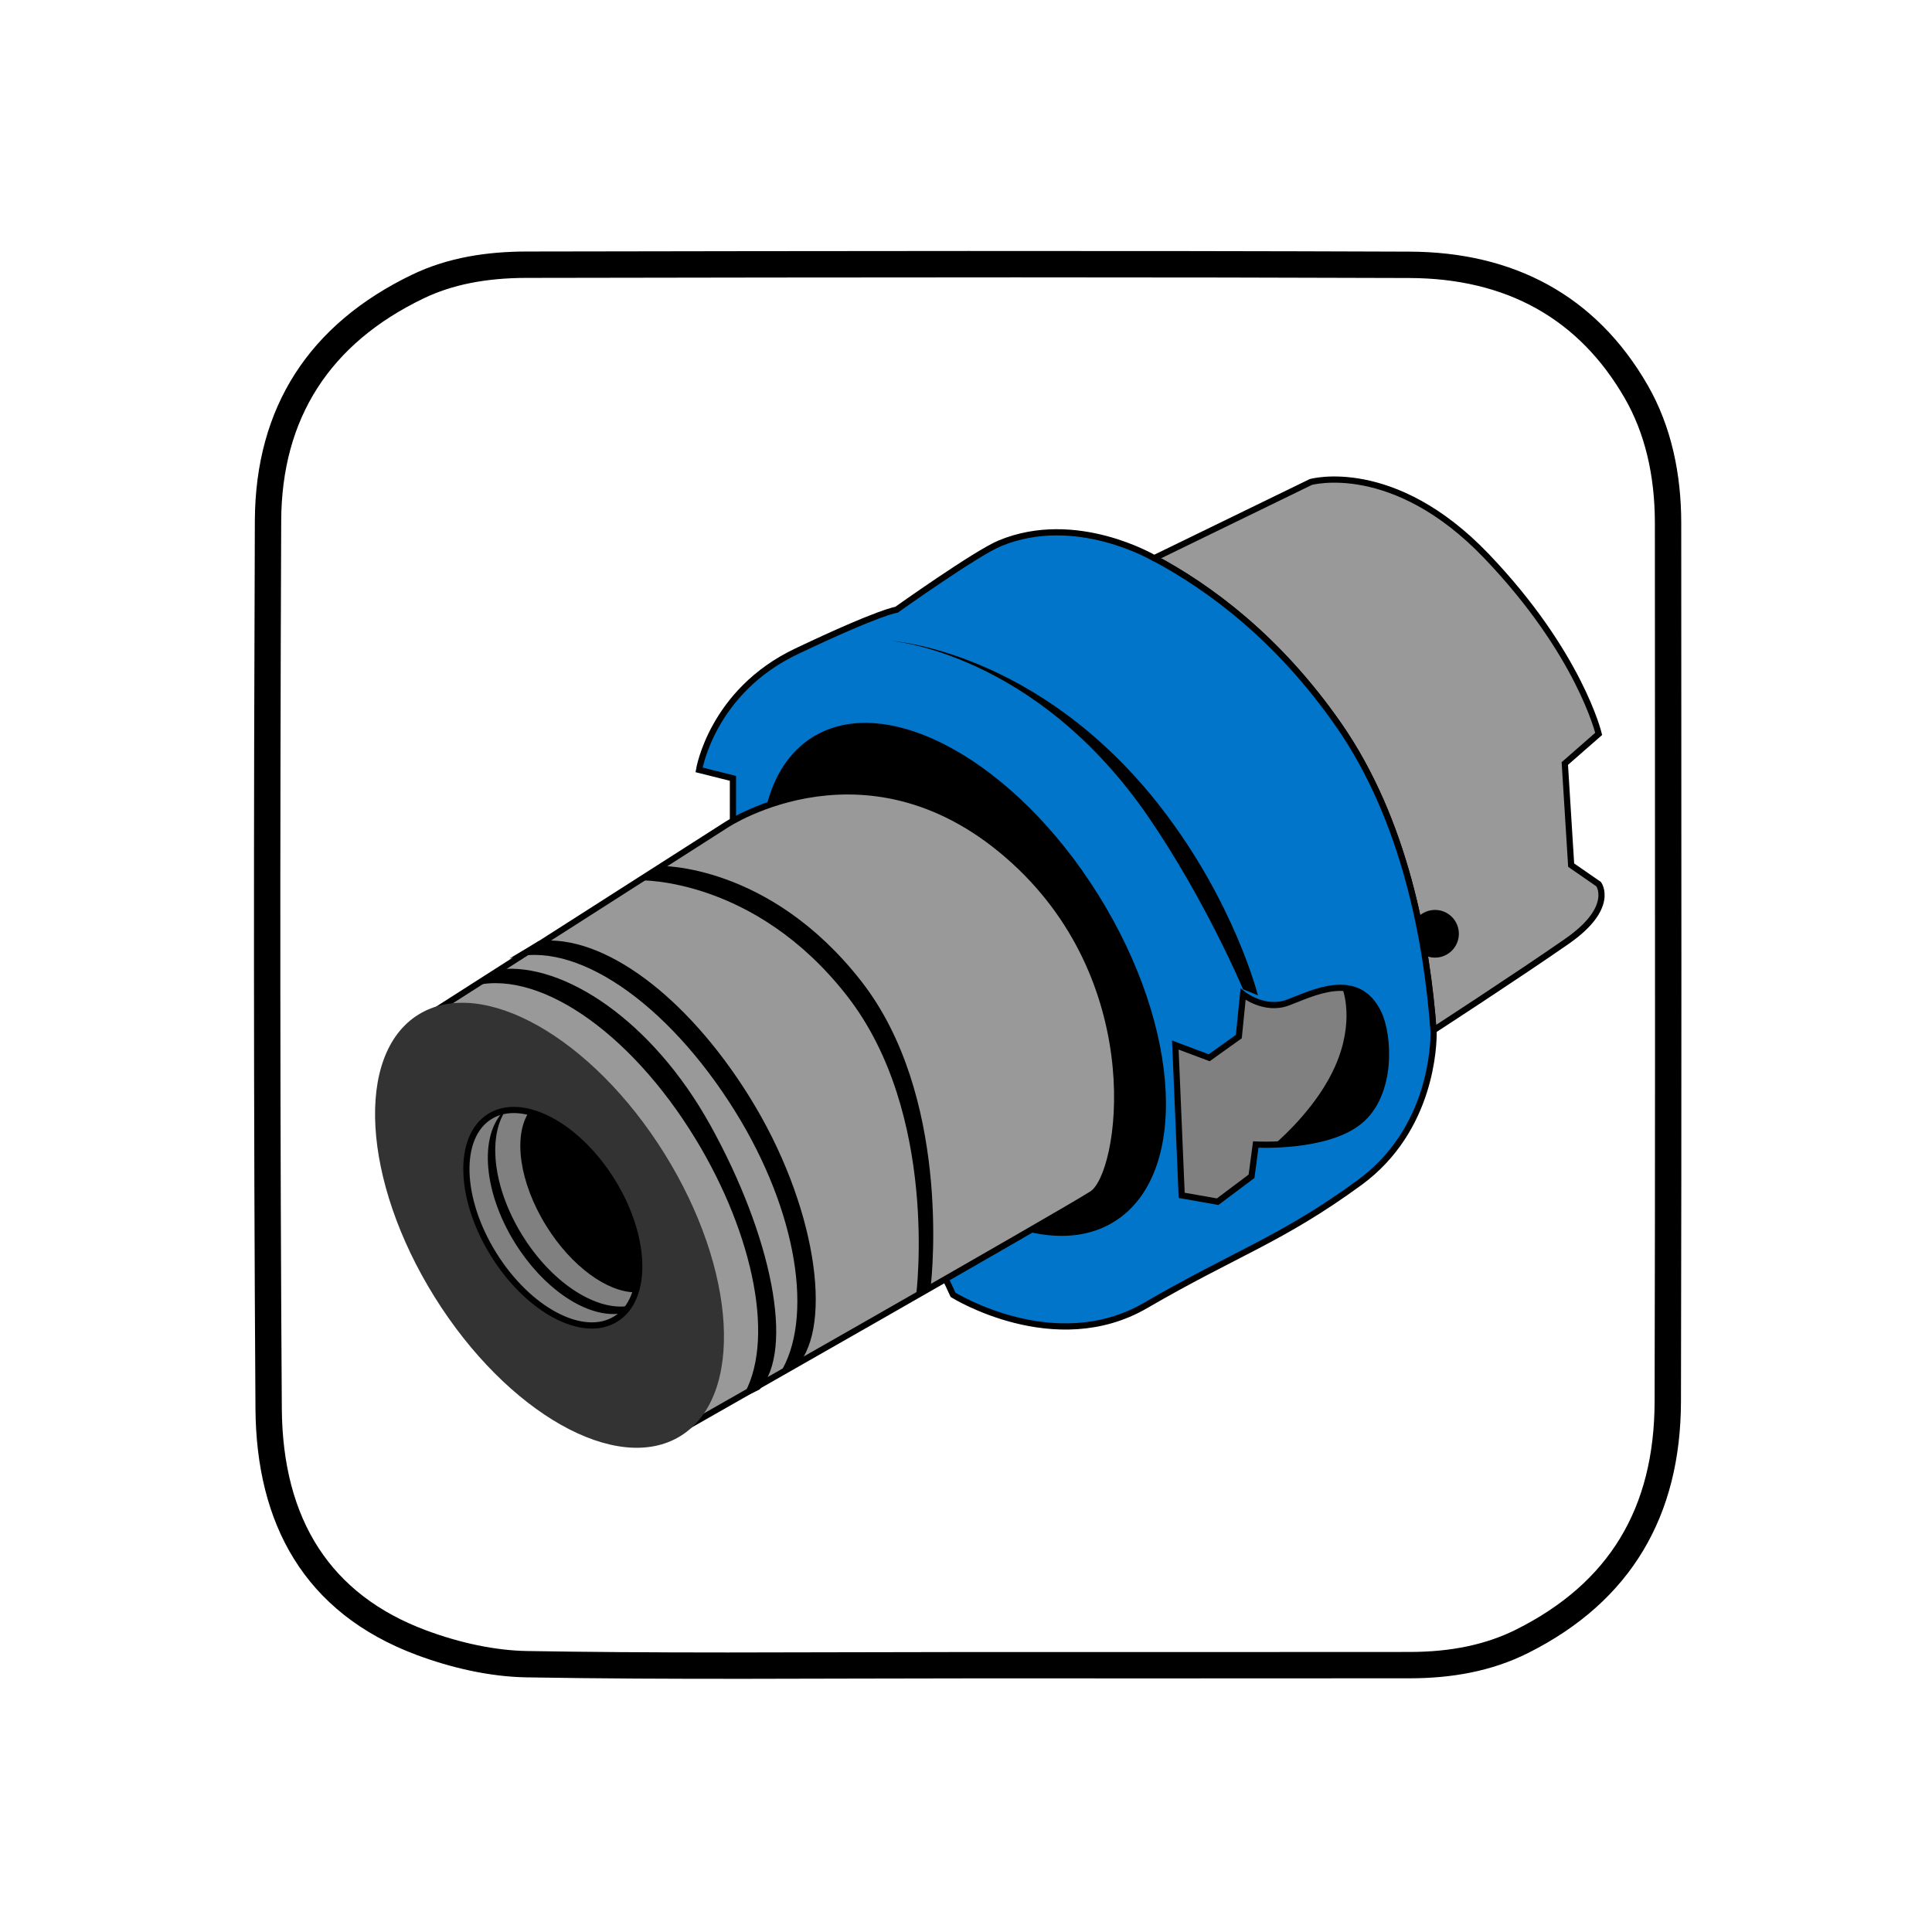 <?xml version="1.0" encoding="utf-8"?>
<!-- Generator: Adobe Illustrator 16.0.0, SVG Export Plug-In . SVG Version: 6.00 Build 0)  -->
<!DOCTYPE svg PUBLIC "-//W3C//DTD SVG 1.1//EN" "http://www.w3.org/Graphics/SVG/1.1/DTD/svg11.dtd">
<svg version="1.1" xmlns="http://www.w3.org/2000/svg" xmlns:xlink="http://www.w3.org/1999/xlink" x="0px" y="0px"
	 width="311.644px" height="311.644px" viewBox="0 0 311.644 311.644" enable-background="new 0 0 311.644 311.644"
	 xml:space="preserve">
<g id="Layer_4">
	<path fill-rule="evenodd" clip-rule="evenodd" d="M271.194,84.376c-0.002-7.842-1.56-15.542-5.415-22.245
		c-8.412-14.621-21.793-21.478-38.392-21.54c-47.485-0.178-94.973-0.099-142.458-0.02c-6.338,0.01-12.652,0.944-18.436,3.725
		c-16.604,7.984-25.311,21.371-25.385,39.712c-0.193,47.735-0.213,95.472,0.1,143.205c0.122,18.492,7.782,32.934,25.979,39.732
		c5.603,2.092,11.793,3.521,17.742,3.623c23.611,0.406,47.233,0.168,70.851,0.166c23.868-0.002,47.736,0.012,71.604-0.012
		c6.658-0.006,13.143-1.084,19.136-4.094c16.649-8.355,24.586-22.191,24.631-40.547C271.265,178.848,271.208,131.612,271.194,84.376
		z M266.899,226.073c-0.042,17.229-7.332,29.252-22.286,36.758c-4.868,2.443-10.505,3.635-17.232,3.641
		c-11.145,0.012-22.293,0.014-33.438,0.014l-38.163-0.002c-6.322,0-12.644,0.018-18.966,0.035
		c-6.459,0.018-12.918,0.037-19.376,0.037c-12.751,0-23.058-0.076-32.436-0.236c-5.034-0.086-10.68-1.248-16.328-3.357
		c-15.286-5.709-23.096-17.746-23.215-35.775c-0.283-43.09-0.316-89.917-0.1-143.16c0.067-16.521,7.797-28.599,22.976-35.897
		c4.602-2.213,10.032-3.294,16.6-3.305l0.269,0c26.242-0.043,52.491-0.087,78.733-0.087c23.387,0,44.136,0.035,63.434,0.107
		c15.663,0.058,27.346,6.588,34.722,19.408c3.215,5.589,4.847,12.361,4.849,20.125l0.012,28.855
		C266.971,150.217,266.99,188.461,266.899,226.073z"/>
</g>
<g id="GUIDES">
</g>
<g id="Layer_7">
</g>
<g id="Layer_5">
	<g>
		<path fill="#999999" stroke="#000000" stroke-width="1" stroke-miterlimit="10" d="M257.876,142.624l-4.438-3.073
			l-1.024-16.389l5.463-4.78c0,0-3.072-12.975-18.096-28.681c-15.023-15.706-28.339-11.95-28.339-11.95l-25.238,12.277
			c8.768,4.665,19.991,12.861,29.791,26.99c10.614,15.305,14.196,34.781,15.257,49.415c-0.001-0.158-0.006-0.25-0.006-0.25
			s13.657-8.877,21.511-14.341C260.608,146.379,257.876,142.624,257.876,142.624z"/>
		<circle cx="231.476" cy="150.624" r="3.848"/>
		<path fill="#0075C9" stroke="#000000" stroke-width="1" stroke-miterlimit="10" d="M186.203,90.028l-0.028,0.014
			c0,0-12.633-7.512-24.924-2.39c-3.833,1.596-16.646,10.708-16.646,10.708s-2.476,0.218-16.133,6.706
			c-13.658,6.487-15.707,19.12-15.707,19.12l5.463,1.366v6.829l35.509,76.483c0,0,16.389,10.243,31.071,1.707
			c14.682-8.536,21.852-10.584,34.486-19.804c11.705-8.541,11.978-22.351,11.956-24.333c-1.061-14.634-4.643-34.11-15.257-49.415
			C206.194,102.89,194.971,94.693,186.203,90.028z"/>
	</g>
	<path fill="#808080" stroke="#000000" stroke-width="1" stroke-miterlimit="10" d="M189.589,168.573l5.463,2.049l4.78-3.415
		l0.683-6.829c0,0,3.415,2.731,7.17,1.366c3.756-1.366,11.268-5.463,14.682,1.707c1.707,3.585,2.305,13.017-3.073,17.414
		c-5.378,4.396-16.731,3.756-16.731,3.756l-0.683,5.122l-5.463,4.097l-5.804-1.024L189.589,168.573z"/>
	<path d="M177.204,144.406c13.436,21.583,14.575,45.152,2.537,52.646c-12.035,7.499-32.688-3.921-46.126-25.5
		c-13.438-21.579-14.572-45.15-2.536-52.646C143.117,111.41,163.768,122.829,177.204,144.406z"/>
	<path fill="#999999" stroke="#000000" stroke-width="1" stroke-miterlimit="10" d="M117.159,133.051l-50.73,32.42
		l41.741,66.153c0,0,63.168-35.919,68.006-39.039c4.837-3.12,9.487-33.497-12.521-53.646
		C140.373,117.625,117.159,133.051,117.159,133.051z"/>
	<path d="M143.608,103.359c0,0,23.389,1.78,41.656,28.452c9.276,13.544,15.25,27.77,15.25,27.77l2.391,0.968
		c0,0-3.755-15.023-15.706-30.388C167.473,104.798,143.608,103.359,143.608,103.359z"/>
	<g>
		<path d="M222.368,163.452c-0.606-1.27-1.343-2.172-2.162-2.812c-1.952-1.03-3.643-1.114-3.643-1.114s2.049,5.122-1.195,12.463
			c-2.787,6.31-8.34,11.347-9.847,12.641c3.738-0.119,10.126-0.781,13.774-3.764C224.672,176.469,224.075,167.037,222.368,163.452z"
			/>
	</g>
	
		<ellipse transform="matrix(0.849 -0.529 0.529 0.849 -91.099 76.689)" fill="#333333" cx="88.556" cy="197.647" rx="21.843" ry="40.012"/>
	<g>
		<path display="none" fill="none" stroke="#000000" stroke-width="1" stroke-miterlimit="10" d="M163.655,138.94
			c-23.282-21.315-46.496-5.889-46.496-5.889L85.951,151.74c10.337-1.17,24.768,8.844,34.927,25.158
			c10.854,17.434,13.107,36.075,5.902,44.127c19.044-10.859,46.284-26.434,49.396-28.439
			C181.013,189.466,185.663,159.089,163.655,138.94z"/>
		<path d="M120.878,176.898c-10.159-16.314-23.649-26.267-33.987-25.097l-4.723,2.829c10.397-3.234,25.412,6.972,36.385,24.593
			c10.132,16.271,12.768,33.596,7.215,42.38c0.334-0.191,2.534-1.193,2.874-1.387C134.362,213.814,131.733,194.332,120.878,176.898z
			"/>
		<path display="none" fill="none" stroke="#000000" stroke-width="1" stroke-miterlimit="10" d="M76.327,158.466
			c10.293-4.977,27.402,5.435,38.971,24.013c9.41,15.114,12.353,31.132,8.275,40.375c0.718-0.409,1.449-0.825,2.196-1.251
			c5.552-8.784,2.917-26.108-7.215-42.38c-10.973-17.621-26.928-27.889-37.326-24.654l-3.984,2.385
			C76.914,157.434,76.604,157.932,76.327,158.466z"/>
		<path display="none" d="M115.298,182.479c-11.569-18.578-28.678-28.989-38.971-24.013c-0.282,0.542-0.528,1.115-0.755,1.707
			c10.396-3.308,26.402,6.966,37.401,24.63c8.985,14.43,12.076,29.688,8.789,39.083c0.59-0.336,1.196-0.682,1.811-1.032
			C127.65,213.611,124.708,197.593,115.298,182.479z"/>
	</g>
	<g>
		<path display="none" fill="none" stroke="#000000" stroke-width="1" stroke-miterlimit="10" d="M157.333,143.499
			c-23.282-21.315-46.496-5.89-46.496-5.89l-31.208,18.69c10.337-1.17,24.768,8.844,34.927,25.158
			c10.855,17.434,13.107,36.076,5.903,44.126c19.044-10.859,46.284-26.433,49.396-28.439
			C174.691,194.025,179.341,163.648,157.333,143.499z"/>
		<path d="M114.556,181.457c-9.324-16.805-23.649-26.266-33.986-25.097l-4.723,2.829c10.397-3.235,25.603,6.854,36.385,24.592
			c9.418,15.497,12.979,32.95,7.427,41.734c0.334-0.19,2.534-1.193,2.874-1.388C128.251,217.727,124.444,199.279,114.556,181.457z"
			/>
		<path display="none" fill="none" stroke="#000000" stroke-width="1" stroke-miterlimit="10" d="M70.004,163.025
			c10.294-4.977,27.403,5.435,38.972,24.013c9.41,15.114,12.353,31.132,8.275,40.375c0.718-0.407,1.449-0.825,2.196-1.251
			c5.552-8.784,2.916-26.108-7.215-42.38c-10.973-17.621-26.928-27.888-37.327-24.654l-3.983,2.385
			C70.592,161.993,70.282,162.492,70.004,163.025z"/>
		<path display="none" d="M108.976,187.038c-11.569-18.578-28.678-28.989-38.972-24.013c-0.281,0.542-0.527,1.115-0.754,1.707
			c10.396-3.308,26.402,6.966,37.401,24.63c8.984,14.43,12.076,29.688,8.789,39.083c0.59-0.336,1.196-0.681,1.811-1.032
			C121.329,218.17,118.386,202.152,108.976,187.038z"/>
	</g>
	<path d="M103.291,142.005c0,0,18.431-0.467,33.326,18.616c14.895,19.083,11.17,48.251,11.17,48.251s2.347-1.414,2.358-1.507
		c0.254-2.208,3.089-30.763-11.202-49.071c-14.895-19.083-32.581-18.618-32.581-18.618L103.291,142.005z"/>
	<path d="M107.09,143.584"/>
	<path fill="#808080" stroke="#000000" stroke-width="1" stroke-miterlimit="10" d="M98.711,190.484
		c5.616,9.022,5.897,18.992,0.63,22.271c-5.267,3.281-14.09-1.373-19.706-10.39c-5.616-9.019-5.898-18.989-0.631-22.27
		C84.273,176.815,93.096,181.468,98.711,190.484z"/>
	<path d="M84.286,199.317c-4.871-7.822-5.722-16.353-2.427-20.621c-4.627,3.653-4.165,13.168,1.224,21.824
		c4.51,7.241,11.088,11.667,16.231,11.433c0.243-0.011,0.718-0.064,0.718-0.064l1.192-1.201c0,0-0.217,0.026-0.326,0.037
		C95.704,211.205,88.908,206.74,84.286,199.317z"/>
	<path d="M98.711,190.484c-3.711-5.959-8.821-9.992-13.382-11.108c-2.572,3.846-1.571,11.375,2.801,18.395
		c4.087,6.564,9.876,10.683,14.36,10.689C103.995,203.832,102.719,196.923,98.711,190.484z"/>
</g>
</svg>
